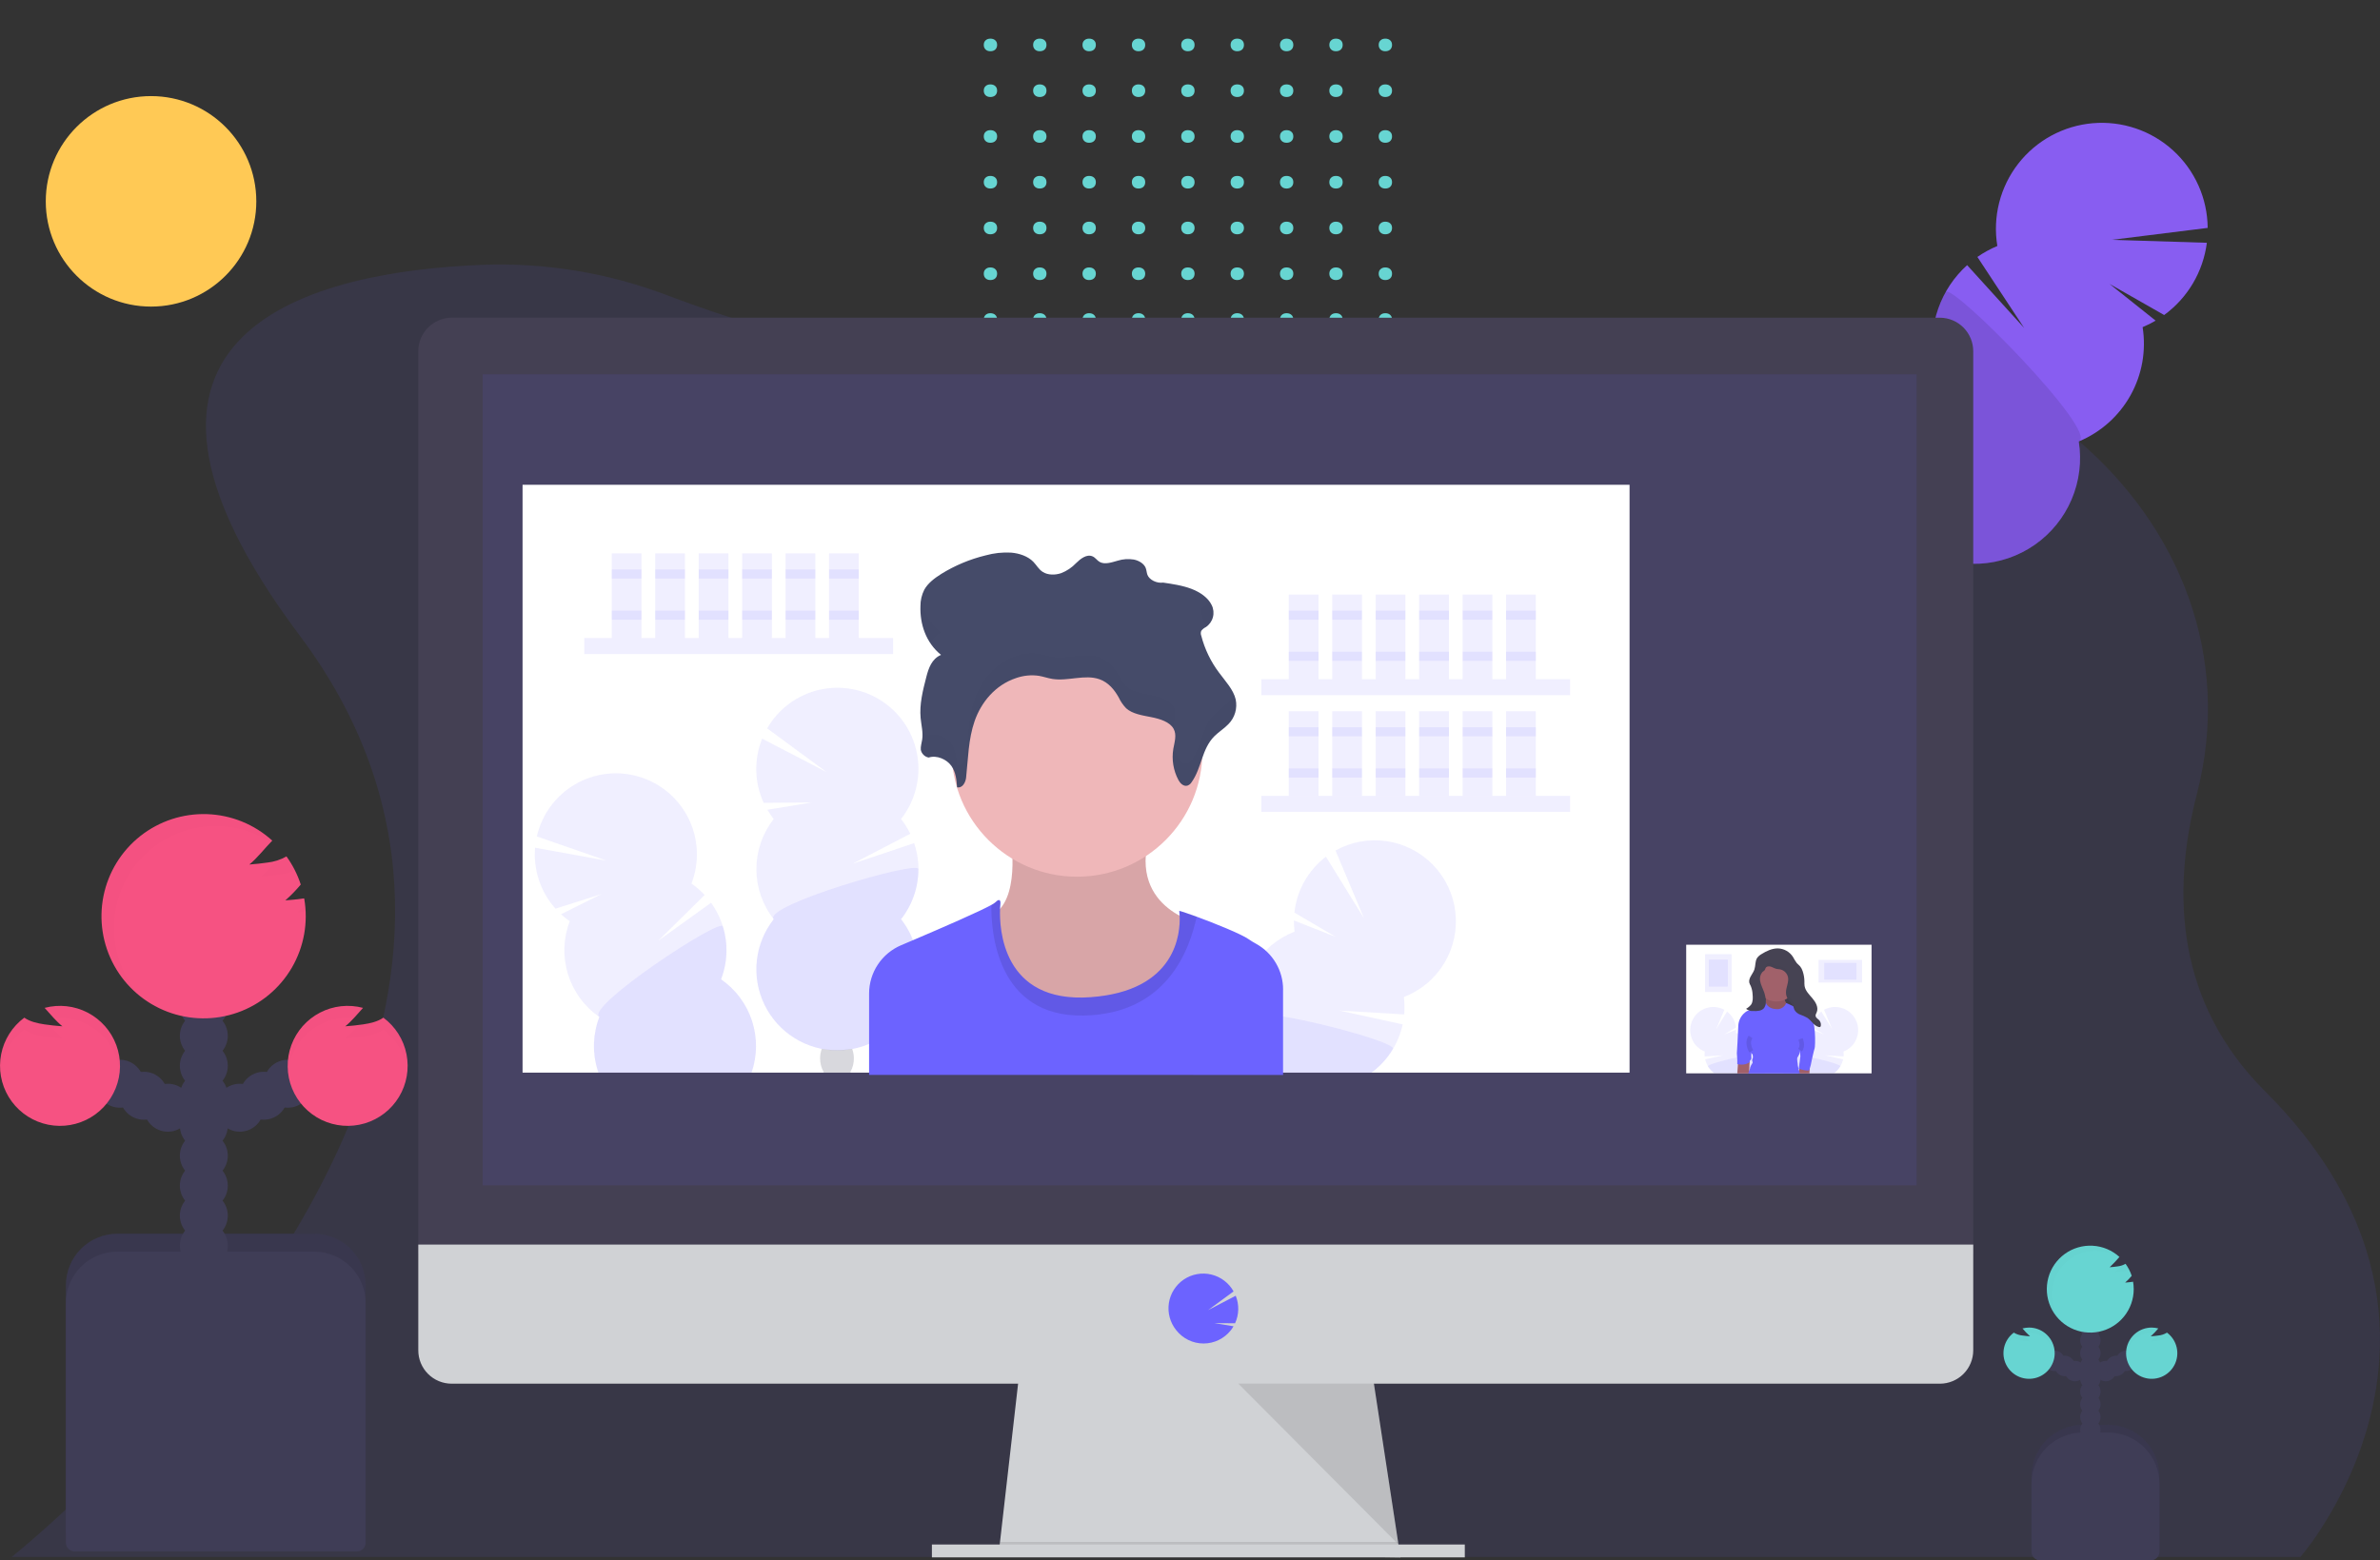 <svg fill="none" height="341" viewBox="0 0 520 341" width="520" xmlns="http://www.w3.org/2000/svg" xmlns:xlink="http://www.w3.org/1999/xlink"><rect x="0" y="0" width="520" height="341" fill="#333333" stroke="none"/><clipPath id="a"><path d="m0 27h520v314h-520z"/></clipPath><circle cx="33" cy="44" fill="#ffc955" r="23"/><path d="m214.942 9.812c0-.42.132-.75.396-.99.264-.252.612-.378 1.044-.378.456 0 .816.126 1.08.378.264.24.396.57.396.99s-.132.756-.396 1.008-.624.378-1.08.378c-.432 0-.78-.126-1.044-.378s-.396-.588-.396-1.008zm10.786 0c0-.42.132-.75.396-.99.264-.252.612-.378 1.044-.378.456 0 .816.126 1.08.378.264.24.396.57.396.99s-.132.756-.396 1.008-.624.378-1.08.378c-.432 0-.78-.126-1.044-.378s-.396-.588-.396-1.008zm10.786 0c0-.42.132-.75.396-.99.264-.252.612-.378 1.044-.378.456 0 .816.126 1.08.378.264.24.396.57.396.99s-.132.756-.396 1.008-.624.378-1.08.378c-.432 0-.78-.126-1.044-.378s-.396-.588-.396-1.008zm10.786 0c0-.42.132-.75.396-.99.264-.252.612-.378 1.044-.378.456 0 .816.126 1.08.378.264.24.396.57.396.99s-.132.756-.396 1.008-.624.378-1.08.378c-.432 0-.78-.126-1.044-.378s-.396-.588-.396-1.008zm10.786 0c0-.42.132-.75.396-.99.264-.252.612-.378 1.044-.378.456 0 .816.126 1.08.378.264.24.396.57.396.99s-.132.756-.396 1.008-.624.378-1.08.378c-.432 0-.78-.126-1.044-.378s-.396-.588-.396-1.008zm10.786 0c0-.42.132-.75.396-.99.264-.252.612-.378 1.044-.378.456 0 .816.126 1.08.378.264.24.396.57.396.99s-.132.756-.396 1.008-.624.378-1.08.378c-.432 0-.78-.126-1.044-.378s-.396-.588-.396-1.008zm10.786 0c0-.42.132-.75.396-.99.264-.252.612-.378 1.044-.378.456 0 .816.126 1.08.378.264.24.396.57.396.99s-.132.756-.396 1.008-.624.378-1.08.378c-.432 0-.78-.126-1.044-.378s-.396-.588-.396-1.008zm10.786 0c0-.42.132-.75.396-.99.264-.252.612-.378 1.044-.378.456 0 .816.126 1.08.378.264.24.396.57.396.99s-.132.756-.396 1.008-.624.378-1.08.378c-.432 0-.78-.126-1.044-.378s-.396-.588-.396-1.008zm10.785 0c0-.42.132-.75.396-.99.264-.252.612-.378 1.044-.378.456 0 .816.126 1.08.378.264.24.396.57.396.99s-.132.756-.396 1.008-.624.378-1.08.378c-.432 0-.78-.126-1.044-.378s-.396-.588-.396-1.008zm-86.287 10c0-.42.132-.75.396-.99.264-.252.612-.378 1.044-.378.456 0 .816.126 1.08.378.264.24.396.57.396.99s-.132.756-.396 1.008-.624.378-1.08.378c-.432 0-.78-.126-1.044-.378s-.396-.588-.396-1.008zm10.786 0c0-.42.132-.75.396-.99.264-.252.612-.378 1.044-.378.456 0 .816.126 1.08.378.264.24.396.57.396.99s-.132.756-.396 1.008-.624.378-1.08.378c-.432 0-.78-.126-1.044-.378s-.396-.588-.396-1.008zm10.786 0c0-.42.132-.75.396-.99.264-.252.612-.378 1.044-.378.456 0 .816.126 1.08.378.264.24.396.57.396.99s-.132.756-.396 1.008-.624.378-1.08.378c-.432 0-.78-.126-1.044-.378s-.396-.588-.396-1.008zm10.786 0c0-.42.132-.75.396-.99.264-.252.612-.378 1.044-.378.456 0 .816.126 1.08.378.264.24.396.57.396.99s-.132.756-.396 1.008-.624.378-1.08.378c-.432 0-.78-.126-1.044-.378s-.396-.588-.396-1.008zm10.786 0c0-.42.132-.75.396-.99.264-.252.612-.378 1.044-.378.456 0 .816.126 1.08.378.264.24.396.57.396.99s-.132.756-.396 1.008-.624.378-1.08.378c-.432 0-.78-.126-1.044-.378s-.396-.588-.396-1.008zm10.786 0c0-.42.132-.75.396-.99.264-.252.612-.378 1.044-.378.456 0 .816.126 1.08.378.264.24.396.57.396.99s-.132.756-.396 1.008-.624.378-1.08.378c-.432 0-.78-.126-1.044-.378s-.396-.588-.396-1.008zm10.786 0c0-.42.132-.75.396-.99.264-.252.612-.378 1.044-.378.456 0 .816.126 1.08.378.264.24.396.57.396.99s-.132.756-.396 1.008-.624.378-1.08.378c-.432 0-.78-.126-1.044-.378s-.396-.588-.396-1.008zm10.786 0c0-.42.132-.75.396-.99.264-.252.612-.378 1.044-.378.456 0 .816.126 1.08.378.264.24.396.57.396.99s-.132.756-.396 1.008-.624.378-1.08.378c-.432 0-.78-.126-1.044-.378s-.396-.588-.396-1.008zm10.785 0c0-.42.132-.75.396-.99.264-.252.612-.378 1.044-.378.456 0 .816.126 1.08.378.264.24.396.57.396.99s-.132.756-.396 1.008-.624.378-1.08.378c-.432 0-.78-.126-1.044-.378s-.396-.588-.396-1.008zm-86.287 10c0-.42.132-.75.396-.99.264-.252.612-.378 1.044-.378.456 0 .816.126 1.08.378.264.24.396.57.396.99s-.132.756-.396 1.008-.624.378-1.08.378c-.432 0-.78-.126-1.044-.378s-.396-.588-.396-1.008zm10.786 0c0-.42.132-.75.396-.99.264-.252.612-.378 1.044-.378.456 0 .816.126 1.08.378.264.24.396.57.396.99s-.132.756-.396 1.008-.624.378-1.08.378c-.432 0-.78-.126-1.044-.378s-.396-.588-.396-1.008zm10.786 0c0-.42.132-.75.396-.99.264-.252.612-.378 1.044-.378.456 0 .816.126 1.08.378.264.24.396.57.396.99s-.132.756-.396 1.008-.624.378-1.08.378c-.432 0-.78-.126-1.044-.378s-.396-.588-.396-1.008zm10.786 0c0-.42.132-.75.396-.99.264-.252.612-.378 1.044-.378.456 0 .816.126 1.08.378.264.24.396.57.396.99s-.132.756-.396 1.008-.624.378-1.08.378c-.432 0-.78-.126-1.044-.378s-.396-.588-.396-1.008zm10.786 0c0-.42.132-.75.396-.99.264-.252.612-.378 1.044-.378.456 0 .816.126 1.08.378.264.24.396.57.396.99s-.132.756-.396 1.008-.624.378-1.08.378c-.432 0-.78-.126-1.044-.378s-.396-.588-.396-1.008zm10.786 0c0-.42.132-.75.396-.99.264-.252.612-.378 1.044-.378.456 0 .816.126 1.08.378.264.24.396.57.396.99s-.132.756-.396 1.008-.624.378-1.08.378c-.432 0-.78-.126-1.044-.378s-.396-.588-.396-1.008zm10.786 0c0-.42.132-.75.396-.99.264-.252.612-.378 1.044-.378.456 0 .816.126 1.08.378.264.24.396.57.396.99s-.132.756-.396 1.008-.624.378-1.08.378c-.432 0-.78-.126-1.044-.378s-.396-.588-.396-1.008zm10.786 0c0-.42.132-.75.396-.99.264-.252.612-.378 1.044-.378.456 0 .816.126 1.08.378.264.24.396.57.396.99s-.132.756-.396 1.008-.624.378-1.08.378c-.432 0-.78-.126-1.044-.378s-.396-.588-.396-1.008zm10.785 0c0-.42.132-.75.396-.99.264-.252.612-.378 1.044-.378.456 0 .816.126 1.08.378.264.24.396.57.396.99s-.132.756-.396 1.008-.624.378-1.08.378c-.432 0-.78-.126-1.044-.378s-.396-.588-.396-1.008zm-86.287 10c0-.42.132-.75.396-.99.264-.252.612-.378 1.044-.378.456 0 .816.126 1.08.378.264.24.396.57.396.99s-.132.756-.396 1.008-.624.378-1.08.378c-.432 0-.78-.126-1.044-.378s-.396-.588-.396-1.008zm10.786 0c0-.42.132-.75.396-.99.264-.252.612-.378 1.044-.378.456 0 .816.126 1.08.378.264.24.396.57.396.99s-.132.756-.396 1.008-.624.378-1.08.378c-.432 0-.78-.126-1.044-.378s-.396-.588-.396-1.008zm10.786 0c0-.42.132-.75.396-.99.264-.252.612-.378 1.044-.378.456 0 .816.126 1.08.378.264.24.396.57.396.99s-.132.756-.396 1.008-.624.378-1.08.378c-.432 0-.78-.126-1.044-.378s-.396-.588-.396-1.008zm10.786 0c0-.42.132-.75.396-.99.264-.252.612-.378 1.044-.378.456 0 .816.126 1.08.378.264.24.396.57.396.99s-.132.756-.396 1.008-.624.378-1.08.378c-.432 0-.78-.126-1.044-.378s-.396-.588-.396-1.008zm10.786 0c0-.42.132-.75.396-.99.264-.252.612-.378 1.044-.378.456 0 .816.126 1.08.378.264.24.396.57.396.99s-.132.756-.396 1.008-.624.378-1.08.378c-.432 0-.78-.126-1.044-.378s-.396-.588-.396-1.008zm10.786 0c0-.42.132-.75.396-.99.264-.252.612-.378 1.044-.378.456 0 .816.126 1.08.378.264.24.396.57.396.99s-.132.756-.396 1.008-.624.378-1.08.378c-.432 0-.78-.126-1.044-.378s-.396-.588-.396-1.008zm10.786 0c0-.42.132-.75.396-.99.264-.252.612-.378 1.044-.378.456 0 .816.126 1.08.378.264.24.396.57.396.99s-.132.756-.396 1.008-.624.378-1.08.378c-.432 0-.78-.126-1.044-.378s-.396-.588-.396-1.008zm10.786 0c0-.42.132-.75.396-.99.264-.252.612-.378 1.044-.378.456 0 .816.126 1.08.378.264.24.396.57.396.99s-.132.756-.396 1.008-.624.378-1.08.378c-.432 0-.78-.126-1.044-.378s-.396-.588-.396-1.008zm10.785 0c0-.42.132-.75.396-.99.264-.252.612-.378 1.044-.378.456 0 .816.126 1.08.378.264.24.396.57.396.99s-.132.756-.396 1.008-.624.378-1.08.378c-.432 0-.78-.126-1.044-.378s-.396-.588-.396-1.008zm-86.287 10c0-.42.132-.75.396-.99.264-.252.612-.378 1.044-.378.456 0 .816.126 1.08.378.264.24.396.57.396.99s-.132.756-.396 1.008-.624.378-1.08.378c-.432 0-.78-.126-1.044-.378s-.396-.588-.396-1.008zm10.786 0c0-.42.132-.75.396-.99.264-.252.612-.378 1.044-.378.456 0 .816.126 1.08.378.264.24.396.57.396.99s-.132.756-.396 1.008-.624.378-1.08.378c-.432 0-.78-.126-1.044-.378s-.396-.588-.396-1.008zm10.786 0c0-.42.132-.75.396-.99.264-.252.612-.378 1.044-.378.456 0 .816.126 1.08.378.264.24.396.57.396.99s-.132.756-.396 1.008-.624.378-1.08.378c-.432 0-.78-.126-1.044-.378s-.396-.588-.396-1.008zm10.786 0c0-.42.132-.75.396-.99.264-.252.612-.378 1.044-.378.456 0 .816.126 1.08.378.264.24.396.57.396.99s-.132.756-.396 1.008-.624.378-1.08.378c-.432 0-.78-.126-1.044-.378s-.396-.588-.396-1.008zm10.786 0c0-.42.132-.75.396-.99.264-.252.612-.378 1.044-.378.456 0 .816.126 1.08.378.264.24.396.57.396.99s-.132.756-.396 1.008-.624.378-1.08.378c-.432 0-.78-.126-1.044-.378s-.396-.588-.396-1.008zm10.786 0c0-.42.132-.75.396-.99.264-.252.612-.378 1.044-.378.456 0 .816.126 1.08.378.264.24.396.57.396.99s-.132.756-.396 1.008-.624.378-1.08.378c-.432 0-.78-.126-1.044-.378s-.396-.588-.396-1.008zm10.786 0c0-.42.132-.75.396-.99.264-.252.612-.378 1.044-.378.456 0 .816.126 1.08.378.264.24.396.57.396.99s-.132.756-.396 1.008-.624.378-1.08.378c-.432 0-.78-.126-1.044-.378s-.396-.588-.396-1.008zm10.786 0c0-.42.132-.75.396-.99.264-.252.612-.378 1.044-.378.456 0 .816.126 1.08.378.264.24.396.57.396.99s-.132.756-.396 1.008-.624.378-1.08.378c-.432 0-.78-.126-1.044-.378s-.396-.588-.396-1.008zm10.785 0c0-.42.132-.75.396-.99.264-.252.612-.378 1.044-.378.456 0 .816.126 1.08.378.264.24.396.57.396.99s-.132.756-.396 1.008-.624.378-1.08.378c-.432 0-.78-.126-1.044-.378s-.396-.588-.396-1.008zm-86.287 10c0-.42.132-.75.396-.99.264-.252.612-.378 1.044-.378.456 0 .816.126 1.08.378.264.24.396.57.396.99s-.132.756-.396 1.008-.624.378-1.08.378c-.432 0-.78-.126-1.044-.378s-.396-.588-.396-1.008zm10.786 0c0-.42.132-.75.396-.99.264-.252.612-.378 1.044-.378.456 0 .816.126 1.08.378.264.24.396.57.396.99s-.132.756-.396 1.008-.624.378-1.08.378c-.432 0-.78-.126-1.044-.378s-.396-.588-.396-1.008zm10.786 0c0-.42.132-.75.396-.99.264-.252.612-.378 1.044-.378.456 0 .816.126 1.08.378.264.24.396.57.396.99s-.132.756-.396 1.008-.624.378-1.08.378c-.432 0-.78-.126-1.044-.378s-.396-.588-.396-1.008zm10.786 0c0-.42.132-.75.396-.99.264-.252.612-.378 1.044-.378.456 0 .816.126 1.08.378.264.24.396.57.396.99s-.132.756-.396 1.008-.624.378-1.08.378c-.432 0-.78-.126-1.044-.378s-.396-.588-.396-1.008zm10.786 0c0-.42.132-.75.396-.99.264-.252.612-.378 1.044-.378.456 0 .816.126 1.08.378.264.24.396.57.396.99s-.132.756-.396 1.008-.624.378-1.08.378c-.432 0-.78-.126-1.044-.378s-.396-.588-.396-1.008zm10.786 0c0-.42.132-.75.396-.99.264-.252.612-.378 1.044-.378.456 0 .816.126 1.08.378.264.24.396.57.396.99s-.132.756-.396 1.008-.624.378-1.08.378c-.432 0-.78-.126-1.044-.378s-.396-.588-.396-1.008zm10.786 0c0-.42.132-.75.396-.99.264-.252.612-.378 1.044-.378.456 0 .816.126 1.08.378.264.24.396.57.396.99s-.132.756-.396 1.008-.624.378-1.08.378c-.432 0-.78-.126-1.044-.378s-.396-.588-.396-1.008zm10.786 0c0-.42.132-.75.396-.99.264-.252.612-.378 1.044-.378.456 0 .816.126 1.08.378.264.24.396.57.396.99s-.132.756-.396 1.008-.624.378-1.08.378c-.432 0-.78-.126-1.044-.378s-.396-.588-.396-1.008zm10.785 0c0-.42.132-.75.396-.99.264-.252.612-.378 1.044-.378.456 0 .816.126 1.08.378.264.24.396.57.396.99s-.132.756-.396 1.008-.624.378-1.08.378c-.432 0-.78-.126-1.044-.378s-.396-.588-.396-1.008zm-86.287 10c0-.42.132-.75.396-.99.264-.252.612-.378 1.044-.378.456 0 .816.126 1.08.378.264.24.396.57.396.99s-.132.756-.396 1.008-.624.378-1.08.378c-.432 0-.78-.126-1.044-.378s-.396-.588-.396-1.008zm10.786 0c0-.42.132-.75.396-.99.264-.252.612-.378 1.044-.378.456 0 .816.126 1.08.378.264.24.396.57.396.99s-.132.756-.396 1.008-.624.378-1.08.378c-.432 0-.78-.126-1.044-.378s-.396-.588-.396-1.008zm10.786 0c0-.42.132-.75.396-.99.264-.252.612-.378 1.044-.378.456 0 .816.126 1.08.378.264.24.396.57.396.99s-.132.756-.396 1.008-.624.378-1.08.378c-.432 0-.78-.126-1.044-.378s-.396-.588-.396-1.008zm10.786 0c0-.42.132-.75.396-.99.264-.252.612-.378 1.044-.378.456 0 .816.126 1.08.378.264.24.396.57.396.99s-.132.756-.396 1.008-.624.378-1.08.378c-.432 0-.78-.126-1.044-.378s-.396-.588-.396-1.008zm10.786 0c0-.42.132-.75.396-.99.264-.252.612-.378 1.044-.378.456 0 .816.126 1.08.378.264.24.396.57.396.99s-.132.756-.396 1.008-.624.378-1.08.378c-.432 0-.78-.126-1.044-.378s-.396-.588-.396-1.008zm10.786 0c0-.42.132-.75.396-.99.264-.252.612-.378 1.044-.378.456 0 .816.126 1.08.378.264.24.396.57.396.99s-.132.756-.396 1.008-.624.378-1.08.378c-.432 0-.78-.126-1.044-.378s-.396-.588-.396-1.008zm10.786 0c0-.42.132-.75.396-.99.264-.252.612-.378 1.044-.378.456 0 .816.126 1.08.378.264.24.396.57.396.99s-.132.756-.396 1.008-.624.378-1.08.378c-.432 0-.78-.126-1.044-.378s-.396-.588-.396-1.008zm10.786 0c0-.42.132-.75.396-.99.264-.252.612-.378 1.044-.378.456 0 .816.126 1.08.378.264.24.396.57.396.99s-.132.756-.396 1.008-.624.378-1.08.378c-.432 0-.78-.126-1.044-.378s-.396-.588-.396-1.008zm10.785 0c0-.42.132-.75.396-.99.264-.252.612-.378 1.044-.378.456 0 .816.126 1.08.378.264.24.396.57.396.99s-.132.756-.396 1.008-.624.378-1.08.378c-.432 0-.78-.126-1.044-.378s-.396-.588-.396-1.008zm-86.287 10c0-.42.132-.75.396-.99.264-.252.612-.378 1.044-.378.456 0 .816.126 1.08.378.264.24.396.57.396.99s-.132.756-.396 1.008-.624.378-1.08.378c-.432 0-.78-.126-1.044-.378s-.396-.588-.396-1.008zm10.786 0c0-.42.132-.75.396-.99.264-.252.612-.378 1.044-.378.456 0 .816.126 1.08.378.264.24.396.57.396.99s-.132.756-.396 1.008-.624.378-1.08.378c-.432 0-.78-.126-1.044-.378s-.396-.588-.396-1.008zm10.786 0c0-.42.132-.75.396-.99.264-.252.612-.378 1.044-.378.456 0 .816.126 1.08.378.264.24.396.57.396.99s-.132.756-.396 1.008-.624.378-1.08.378c-.432 0-.78-.126-1.044-.378s-.396-.588-.396-1.008zm10.786 0c0-.42.132-.75.396-.99.264-.252.612-.378 1.044-.378.456 0 .816.126 1.08.378.264.24.396.57.396.99s-.132.756-.396 1.008-.624.378-1.08.378c-.432 0-.78-.126-1.044-.378s-.396-.588-.396-1.008zm10.786 0c0-.42.132-.75.396-.99.264-.252.612-.378 1.044-.378.456 0 .816.126 1.08.378.264.24.396.57.396.99s-.132.756-.396 1.008-.624.378-1.08.378c-.432 0-.78-.126-1.044-.378s-.396-.588-.396-1.008zm10.786 0c0-.42.132-.75.396-.99.264-.252.612-.378 1.044-.378.456 0 .816.126 1.08.378.264.24.396.57.396.99s-.132.756-.396 1.008-.624.378-1.08.378c-.432 0-.78-.126-1.044-.378s-.396-.588-.396-1.008zm10.786 0c0-.42.132-.75.396-.99.264-.252.612-.378 1.044-.378.456 0 .816.126 1.08.378.264.24.396.57.396.99s-.132.756-.396 1.008-.624.378-1.08.378c-.432 0-.78-.126-1.044-.378s-.396-.588-.396-1.008zm10.786 0c0-.42.132-.75.396-.99.264-.252.612-.378 1.044-.378.456 0 .816.126 1.08.378.264.24.396.57.396.99s-.132.756-.396 1.008-.624.378-1.08.378c-.432 0-.78-.126-1.044-.378s-.396-.588-.396-1.008zm10.785 0c0-.42.132-.75.396-.99.264-.252.612-.378 1.044-.378.456 0 .816.126 1.08.378.264.24.396.57.396.99s-.132.756-.396 1.008-.624.378-1.08.378c-.432 0-.78-.126-1.044-.378s-.396-.588-.396-1.008zm-86.287 10c0-.42.132-.75.396-.99.264-.252.612-.378 1.044-.378.456 0 .816.126 1.08.378.264.24.396.57.396.99s-.132.756-.396 1.008-.624.378-1.08.378c-.432 0-.78-.126-1.044-.378s-.396-.588-.396-1.008zm10.786 0c0-.42.132-.75.396-.99.264-.252.612-.378 1.044-.378.456 0 .816.126 1.08.378.264.24.396.57.396.99s-.132.756-.396 1.008-.624.378-1.08.378c-.432 0-.78-.126-1.044-.378s-.396-.588-.396-1.008zm10.786 0c0-.42.132-.75.396-.99.264-.252.612-.378 1.044-.378.456 0 .816.126 1.08.378.264.24.396.57.396.99s-.132.756-.396 1.008-.624.378-1.08.378c-.432 0-.78-.126-1.044-.378s-.396-.588-.396-1.008zm10.786 0c0-.42.132-.75.396-.99.264-.252.612-.378 1.044-.378.456 0 .816.126 1.08.378.264.24.396.57.396.99s-.132.756-.396 1.008-.624.378-1.08.378c-.432 0-.78-.126-1.044-.378s-.396-.588-.396-1.008zm10.786 0c0-.42.132-.75.396-.99.264-.252.612-.378 1.044-.378.456 0 .816.126 1.08.378.264.24.396.57.396.99s-.132.756-.396 1.008-.624.378-1.08.378c-.432 0-.78-.126-1.044-.378s-.396-.588-.396-1.008zm10.786 0c0-.42.132-.75.396-.99.264-.252.612-.378 1.044-.378.456 0 .816.126 1.08.378.264.24.396.57.396.99s-.132.756-.396 1.008-.624.378-1.08.378c-.432 0-.78-.126-1.044-.378s-.396-.588-.396-1.008zm10.786 0c0-.42.132-.75.396-.99.264-.252.612-.378 1.044-.378.456 0 .816.126 1.08.378.264.24.396.57.396.99s-.132.756-.396 1.008-.624.378-1.08.378c-.432 0-.78-.126-1.044-.378s-.396-.588-.396-1.008zm10.786 0c0-.42.132-.75.396-.99.264-.252.612-.378 1.044-.378.456 0 .816.126 1.08.378.264.24.396.57.396.99s-.132.756-.396 1.008-.624.378-1.08.378c-.432 0-.78-.126-1.044-.378s-.396-.588-.396-1.008zm10.785 0c0-.42.132-.75.396-.99.264-.252.612-.378 1.044-.378.456 0 .816.126 1.08.378.264.24.396.57.396.99s-.132.756-.396 1.008-.624.378-1.08.378c-.432 0-.78-.126-1.044-.378s-.396-.588-.396-1.008z" fill="#67d5d2"/><g clip-path="url(#a)"><path d="m514.515 319.858c-2.01 4.951-4.483 9.701-7.384 14.188-1.362 2.14-2.856 4.193-4.473 6.148l-.049.059h-500.088l.09-.063c.45-.351 3.091-2.489 7.2-6.149 2.947-2.628 6.646-6.04 10.8-10.145 33.969-33.421 99.221-112.527 44.877-184.995-50.52-67.367 3.874-79.597 39.756-81.019 13.787-.535 27.54 1.713 40.44 6.612 16.572 6.301 46.87 15.965 86.342 20.39 1.296.147 2.604.288 3.924.423 20.898 2.127 41.937 2.508 62.899 1.139.616-.032 1.237-.076 1.863-.121 20.736-1.46 41.314-4.646 61.521-9.524 1.31-.32 2.601-.621 3.888-.9 67.331-15.583 129.402 37.525 113.886 97.547-5.742 22.195-4.284 45.862 14.85 65 31.296 31.256 27.484 62.025 19.659 81.411z" fill="#6c63ff" opacity=".1"/><path d="m408.148 151.691c1.704-3.049 1.198-6.575-1.129-7.877-2.328-1.302-5.596.114-7.3 3.163-1.704 3.048-1.198 6.575 1.129 7.877 2.328 1.301 5.596-.115 7.3-3.163z" fill="#3f3d56"/><path d="m411.916 144.944c1.704-3.049 1.199-6.575-1.129-7.877-2.327-1.302-5.595.114-7.299 3.163-1.704 3.048-1.199 6.575 1.129 7.877 2.327 1.301 5.595-.115 7.299-3.163z" fill="#3f3d56"/><path d="m415.689 138.199c1.704-3.049 1.198-6.575-1.129-7.877-2.328-1.301-5.596.115-7.3 3.163-1.704 3.049-1.198 6.575 1.129 7.877 2.328 1.302 5.596-.114 7.3-3.163z" fill="#3f3d56"/><path d="m419.458 131.448c1.704-3.049 1.199-6.576-1.129-7.877-2.327-1.302-5.595.114-7.299 3.163-1.704 3.048-1.199 6.575 1.129 7.876 2.327 1.302 5.595-.114 7.299-3.162z" fill="#3f3d56"/><path d="m423.225 124.705c1.704-3.049 1.198-6.576-1.129-7.877-2.328-1.302-5.596.114-7.3 3.163-1.704 3.048-1.198 6.575 1.129 7.876 2.328 1.302 5.596-.114 7.3-3.162z" fill="#3f3d56"/><path d="m426.998 117.958c1.704-3.049 1.199-6.576-1.129-7.877-2.327-1.302-5.595.114-7.299 3.163-1.704 3.048-1.199 6.575 1.129 7.876 2.327 1.302 5.595-.114 7.299-3.162z" fill="#3f3d56"/><path d="m430.771 111.213c1.704-3.049 1.198-6.575-1.129-7.877-2.328-1.302-5.596.114-7.3 3.163-1.704 3.048-1.198 6.575 1.129 7.877 2.328 1.301 5.596-.115 7.3-3.163z" fill="#3f3d56"/><path d="m468.117 71.502c.985-.412 1.941-.89 2.861-1.431l-10.057-8.016 11.92 6.788c2.547-1.859 4.687-4.217 6.291-6.931s2.637-5.727 3.038-8.854l-20.731-.648 20.911-2.606c-.025-3.191-.709-6.342-2.009-9.256-1.301-2.914-3.19-5.527-5.548-7.675-2.359-2.148-5.136-3.786-8.158-4.809-3.021-1.023-6.222-1.41-9.4-1.137s-6.266 1.201-9.068 2.725c-2.803 1.524-5.26 3.612-7.217 6.131-1.958 2.52-3.373 5.417-4.157 8.51s-.92 6.315-.4 9.463c-1.535.64-2.997 1.443-4.36 2.394l10.21 15.511-12.451-13.719c-2.857 2.58-5.025 5.832-6.308 9.461s-1.641 7.522-1.041 11.325c-4.006 1.67-7.462 4.433-9.972 7.975s-3.974 7.718-4.223 12.052.726 8.651 2.814 12.457c2.087 3.806 5.203 6.948 8.992 9.066 3.788 2.118 8.096 3.128 12.431 2.913 4.335-.216 8.522-1.646 12.082-4.129s6.35-5.918 8.051-9.912 2.244-8.387 1.567-12.675c4.788-1.995 8.767-5.541 11.297-10.07 2.53-4.529 3.464-9.777 2.653-14.902z" fill="#885df1"/><path d="m425.08 63.823c-2.529 4.53-3.458 9.78-2.637 14.903-4.006 1.67-7.462 4.433-9.972 7.975-2.51 3.542-3.974 7.718-4.223 12.052-.249 4.334.726 8.651 2.814 12.457 2.087 3.806 5.203 6.948 8.992 9.066 3.788 2.118 8.096 3.128 12.431 2.913 4.335-.216 8.522-1.646 12.082-4.129s6.35-5.918 8.051-9.912 2.244-8.387 1.567-12.675c4.603-1.922-27.836-34.901-29.105-32.651z" fill="#000" opacity=".1"/><path d="m455.108 311.365h5.449c2.984 0 5.845 1.185 7.955 3.296 2.11 2.11 3.295 4.972 3.295 7.957v16.703h-27.949v-16.703c0-2.985 1.186-5.847 3.295-7.957 2.11-2.111 4.971-3.296 7.955-3.296z" fill="#3f3d56"/><path d="m455.108 311.365h5.449c2.984 0 5.845 1.185 7.955 3.296 2.11 2.11 3.295 4.972 3.295 7.957v16.703h-27.949v-16.703c0-2.985 1.186-5.847 3.295-7.957 2.11-2.111 4.971-3.296 7.955-3.296z" fill="#000" opacity=".1"/><g fill="#3f3d56"><path d="m456.719 317.518c1.235 0 2.236-1.002 2.236-2.237 0-1.236-1.001-2.237-2.236-2.237s-2.237 1.001-2.237 2.237c0 1.235 1.002 2.237 2.237 2.237z"/><path d="m456.719 314.723c1.235 0 2.236-1.002 2.236-2.237 0-1.236-1.001-2.237-2.236-2.237s-2.237 1.001-2.237 2.237c0 1.235 1.002 2.237 2.237 2.237z"/><path d="m456.719 311.923c1.235 0 2.236-1.002 2.236-2.237s-1.001-2.237-2.236-2.237-2.237 1.002-2.237 2.237 1.002 2.237 2.237 2.237z"/><path d="m456.719 309.128c1.235 0 2.236-1.002 2.236-2.237 0-1.236-1.001-2.237-2.236-2.237s-2.237 1.001-2.237 2.237c0 1.235 1.002 2.237 2.237 2.237z"/><path d="m456.719 306.333c1.235 0 2.236-1.002 2.236-2.237 0-1.236-1.001-2.237-2.236-2.237s-2.237 1.001-2.237 2.237c0 1.235 1.002 2.237 2.237 2.237z"/><path d="m456.719 303.538c1.235 0 2.236-1.002 2.236-2.238 0-1.235-1.001-2.237-2.236-2.237s-2.237 1.002-2.237 2.237c0 1.236 1.002 2.238 2.237 2.238z"/><path d="m456.719 300.742c1.235 0 2.236-1.001 2.236-2.237 0-1.235-1.001-2.237-2.236-2.237s-2.237 1.002-2.237 2.237c0 1.236 1.002 2.237 2.237 2.237z"/><path d="m460.071 301.859c1.236 0 2.237-1.002 2.237-2.237 0-1.236-1.001-2.237-2.237-2.237-1.235 0-2.236 1.001-2.236 2.237 0 1.235 1.001 2.237 2.236 2.237z"/><path d="m462.308 300.742c1.235 0 2.236-1.001 2.236-2.237 0-1.235-1.001-2.237-2.236-2.237s-2.237 1.002-2.237 2.237c0 1.236 1.002 2.237 2.237 2.237z"/><path d="m464.544 299.622c1.235 0 2.236-1.002 2.236-2.237 0-1.236-1.001-2.238-2.236-2.238s-2.236 1.002-2.236 2.238c0 1.235 1.001 2.237 2.236 2.237z"/><path d="m456.719 297.947c1.235 0 2.236-1.001 2.236-2.237 0-1.235-1.001-2.237-2.236-2.237s-2.237 1.002-2.237 2.237c0 1.236 1.002 2.237 2.237 2.237z"/><path d="m456.719 295.152c1.235 0 2.236-1.002 2.236-2.237 0-1.236-1.001-2.237-2.236-2.237s-2.237 1.001-2.237 2.237c0 1.235 1.002 2.237 2.237 2.237z"/><path d="m456.719 292.352c1.235 0 2.236-1.001 2.236-2.237 0-1.235-1.001-2.237-2.236-2.237s-2.237 1.002-2.237 2.237c0 1.236 1.002 2.237 2.237 2.237z"/><path d="m456.719 289.557c1.235 0 2.236-1.001 2.236-2.237 0-1.235-1.001-2.237-2.236-2.237s-2.237 1.002-2.237 2.237c0 1.236 1.002 2.237 2.237 2.237z"/></g><path d="m465.989 280.109c-.555.081-1.113.14-1.674.176.519-.453 1-.947 1.44-1.476-.31-.94-.765-1.826-1.35-2.625-.555.312-1.167.507-1.8.572-.553.081-1.111.14-1.669.176.751-.713 1.464-1.464 2.137-2.251-1.613-1.462-3.68-2.326-5.853-2.446-2.174-.12-4.323.511-6.087 1.787-1.764 1.277-3.036 3.121-3.603 5.223-.567 2.103-.394 4.336.489 6.327.883 1.99 2.424 3.616 4.363 4.606s4.16 1.283 6.289.83c2.13-.453 4.039-1.624 5.408-3.317 1.369-1.694 2.115-3.806 2.112-5.984.001-.548-.048-1.094-.143-1.634z" fill="#67d5d2"/><path d="m473.458 291.223c-.571.35-1.214.566-1.881.63-.553.081-1.111.139-1.669.175.593-.532 1.146-1.107 1.656-1.719-.468-.123-.948-.186-1.431-.189-1.331-.003-2.62.469-3.634 1.331s-1.689 2.057-1.902 3.371c-.214 1.314.048 2.661.738 3.799.69 1.139 1.762 1.994 3.026 2.413 1.263.419 2.634.374 3.867-.127s2.248-1.425 2.861-2.606c.614-1.181.787-2.542.488-3.84-.299-1.297-1.05-2.445-2.119-3.238z" fill="#67d5d2"/><path d="m453.362 301.859c1.236 0 2.237-1.002 2.237-2.237 0-1.236-1.001-2.237-2.237-2.237-1.235 0-2.236 1.001-2.236 2.237 0 1.235 1.001 2.237 2.236 2.237z" fill="#3f3d56"/><path d="m451.125 300.742c1.235 0 2.237-1.001 2.237-2.237 0-1.235-1.002-2.237-2.237-2.237s-2.236 1.002-2.236 2.237c0 1.236 1.001 2.237 2.236 2.237z" fill="#3f3d56"/><path d="m448.894 299.622c1.235 0 2.236-1.002 2.236-2.237 0-1.236-1.001-2.238-2.236-2.238s-2.237 1.002-2.237 2.238c0 1.235 1.002 2.237 2.237 2.237z" fill="#3f3d56"/><path d="m439.992 291.223c.571.35 1.215.566 1.881.63.554.081 1.112.139 1.67.175-.593-.532-1.147-1.107-1.656-1.719.467-.123.948-.186 1.431-.189 1.331-.003 2.619.469 3.633 1.331 1.015.862 1.689 2.057 1.903 3.371.213 1.314-.049 2.661-.739 3.799-.689 1.139-1.762 1.994-3.025 2.413s-2.635.374-3.868-.127-2.247-1.425-2.861-2.606-.786-2.542-.487-3.84c.299-1.297 1.05-2.445 2.118-3.238z" fill="#67d5d2"/><path d="m455.108 313.044h5.449c2.984 0 5.845 1.185 7.955 3.296 2.11 2.11 3.295 4.972 3.295 7.957v14.795c0 .506-.201.991-.559 1.349s-.843.559-1.349.559h-24.133c-.506 0-.991-.201-1.349-.559s-.559-.843-.559-1.349v-14.795c0-2.985 1.186-5.847 3.295-7.957 2.11-2.111 4.971-3.296 7.955-3.296z" fill="#3f3d56"/><g fill="#000" opacity=".1"><path d="m466.16 280.722c-.226.244-.468.472-.724.684.256 0 .513-.041.765-.068-.009-.207-.018-.414-.041-.616z" opacity=".1"/><path d="m462.083 278.048c.558-.036 1.116-.095 1.67-.176.501-.061.99-.194 1.453-.396-.229-.449-.49-.881-.783-1.292-.28.171-.583.3-.9.383-.441.53-.922 1.025-1.44 1.481z" opacity=".1"/><path d="m448.331 282.851c-.003-1.707.454-3.383 1.323-4.851.869-1.469 2.117-2.676 3.614-3.494 1.497-.819 3.187-1.218 4.892-1.156s3.362.582 4.796 1.507l.144-.153c-.936-.833-2.027-1.473-3.211-1.882s-2.438-.58-3.688-.502c-1.25.077-2.473.402-3.597.954-1.125.552-2.129 1.322-2.955 2.264-.825.942-1.457 2.038-1.857 3.226-.4 1.187-.562 2.442-.475 3.692.086 1.25.419 2.47.98 3.591.56 1.121 1.336 2.119 2.284 2.939-1.455-1.713-2.253-3.888-2.25-6.135z" opacity=".1"/></g><g fill="#000" opacity=".1"><path d="m469.907 293.149c.558-.04 1.116-.099 1.67-.18.666-.063 1.309-.277 1.881-.626.632.465 1.16 1.058 1.547 1.741.388.682.627 1.439.702 2.22.022-.197.033-.395.032-.594.004-.874-.198-1.737-.589-2.519-.39-.781-.96-1.461-1.661-1.982-.571.351-1.214.566-1.881.63l-.45.054c-.383.452-.801.872-1.251 1.256z" opacity=".1"/><path d="m470.142 291.236c.189 0 .373 0 .558.041.292-.311.58-.644.873-.968-.468-.123-.948-.186-1.431-.189-1.483 0-2.904.589-3.952 1.637-1.048 1.049-1.637 2.47-1.637 3.953 0 .189 0 .378.027.558.139-1.379.785-2.657 1.813-3.586 1.027-.93 2.363-1.445 3.749-1.446z" opacity=".1"/></g><g fill="#000" opacity=".1"><path d="m443.525 293.149c-.558-.04-1.116-.099-1.669-.18-.667-.063-1.31-.277-1.881-.626-.633.465-1.16 1.058-1.548 1.741-.388.682-.627 1.439-.702 2.22-.022-.197-.032-.395-.032-.594-.003-.874.198-1.737.589-2.519.391-.781.96-1.461 1.661-1.982.571.351 1.215.566 1.881.63l.45.054c.384.451.802.87 1.251 1.256z" opacity=".1"/><path d="m443.3 291.236c-.189 0-.373 0-.558.041-.292-.311-.58-.644-.873-.968.467-.123.948-.186 1.431-.189 1.482 0 2.904.589 3.952 1.637 1.048 1.049 1.637 2.47 1.637 3.953 0 .189 0 .378-.027.558-.139-1.379-.785-2.657-1.813-3.586-1.028-.93-2.363-1.445-3.749-1.446z" opacity=".1"/></g><path d="m25.649 269.608h42.991c2.984 0 5.845 1.186 7.955 3.296s3.295 4.973 3.295 7.957v54.234h-65.49v-54.234c0-2.984 1.185-5.847 3.295-7.957s4.971-3.296 7.955-3.296z" fill="#3f3d56"/><path d="m25.649 269.608h42.991c2.984 0 5.845 1.186 7.955 3.296s3.295 4.973 3.295 7.957v54.234h-65.49v-54.234c0-2.984 1.185-5.847 3.295-7.957s4.971-3.296 7.955-3.296z" fill="#000" opacity=".1"/><path d="m44.535 283.998c2.893 0 5.238-2.345 5.238-5.239s-2.345-5.239-5.238-5.239c-2.893 0-5.238 2.345-5.238 5.239s2.345 5.239 5.238 5.239z" fill="#3f3d56"/><path d="m44.535 277.449c2.893 0 5.238-2.345 5.238-5.239s-2.345-5.239-5.238-5.239c-2.893 0-5.238 2.345-5.238 5.239s2.345 5.239 5.238 5.239z" fill="#3f3d56"/><path d="m44.535 270.896c2.893 0 5.238-2.346 5.238-5.24 0-2.893-2.345-5.239-5.238-5.239-2.893 0-5.238 2.346-5.238 5.239 0 2.894 2.345 5.24 5.238 5.24z" fill="#3f3d56"/><path d="m44.535 264.347c2.893 0 5.238-2.346 5.238-5.24 0-2.893-2.345-5.239-5.238-5.239-2.893 0-5.238 2.346-5.238 5.239 0 2.894 2.345 5.24 5.238 5.24z" fill="#3f3d56"/><path d="m44.535 257.793c2.893 0 5.238-2.346 5.238-5.239 0-2.894-2.345-5.239-5.238-5.239-2.893 0-5.238 2.345-5.238 5.239 0 2.893 2.345 5.239 5.238 5.239z" fill="#3f3d56"/><path d="m44.535 251.244c2.893 0 5.238-2.346 5.238-5.239 0-2.894-2.345-5.24-5.238-5.24-2.893 0-5.238 2.346-5.238 5.24 0 2.893 2.345 5.239 5.238 5.239z" fill="#3f3d56"/><path d="m44.535 244.695c2.893 0 5.238-2.346 5.238-5.239 0-2.894-2.345-5.24-5.238-5.24-2.893 0-5.238 2.346-5.238 5.24 0 2.893 2.345 5.239 5.238 5.239z" fill="#3f3d56"/><path d="m52.391 247.314c2.893 0 5.238-2.345 5.238-5.239 0-2.893-2.345-5.239-5.238-5.239-2.893 0-5.238 2.346-5.238 5.239 0 2.894 2.345 5.239 5.238 5.239z" fill="#3f3d56"/><path d="m57.629 244.695c2.893 0 5.238-2.346 5.238-5.239 0-2.894-2.345-5.24-5.238-5.24s-5.238 2.346-5.238 5.24c0 2.893 2.345 5.239 5.238 5.239z" fill="#3f3d56"/><path d="m62.872 242.071c2.893 0 5.238-2.346 5.238-5.24 0-2.893-2.345-5.239-5.238-5.239-2.893 0-5.238 2.346-5.238 5.239 0 2.894 2.345 5.24 5.238 5.24z" fill="#3f3d56"/><path d="m44.535 238.141c2.893 0 5.238-2.345 5.238-5.239s-2.345-5.239-5.238-5.239c-2.893 0-5.238 2.345-5.238 5.239s2.345 5.239 5.238 5.239z" fill="#3f3d56"/><path d="m44.535 231.592c2.893 0 5.238-2.346 5.238-5.239 0-2.894-2.345-5.239-5.238-5.239-2.893 0-5.238 2.345-5.238 5.239 0 2.893 2.345 5.239 5.238 5.239z" fill="#3f3d56"/><path d="m44.535 225.039c2.893 0 5.238-2.346 5.238-5.24 0-2.893-2.345-5.239-5.238-5.239-2.893 0-5.238 2.346-5.238 5.239 0 2.894 2.345 5.24 5.238 5.24z" fill="#3f3d56"/><path d="m44.535 218.489c2.893 0 5.238-2.345 5.238-5.239 0-2.893-2.345-5.239-5.238-5.239-2.893 0-5.238 2.346-5.238 5.239 0 2.894 2.345 5.239 5.238 5.239z" fill="#3f3d56"/><path d="m66.256 196.349c-1.299.189-2.604.327-3.915.414 1.213-1.063 2.34-2.22 3.37-3.461-.715-2.2-1.768-4.275-3.123-6.149-1.289.737-2.717 1.197-4.194 1.35-1.296.189-2.605.329-3.915.419 1.723-1.395 3.321-3.506 5.008-5.221-3.912-3.554-8.958-5.604-14.239-5.785-5.282-.18-10.456 1.52-14.601 4.798-4.146 3.278-6.994 7.922-8.037 13.104s-.214 10.566 2.34 15.194c2.554 4.627 6.667 8.198 11.607 10.076 4.94 1.879 10.386 1.942 15.368.18s9.178-5.236 11.839-9.802c2.662-4.567 3.616-9.93 2.695-15.135z" fill="#f65282"/><path d="m83.76 222.392c-1.233.869-2.871 1.242-4.405 1.467-1.3.194-2.605.329-3.915.419 1.35-1.085 2.592-2.597 3.879-4.024-3.153-.837-6.505-.468-9.4 1.035-2.895 1.503-5.127 4.032-6.257 7.093-1.131 3.061-1.08 6.433.143 9.459 1.223 3.025 3.529 5.486 6.468 6.901 2.939 1.415 6.301 1.682 9.427.751 3.126-.932 5.793-2.996 7.479-5.79 1.686-2.793 2.27-6.115 1.638-9.317-.632-3.201-2.435-6.051-5.056-7.994z" fill="#f65282"/><path d="m36.673 247.314c2.893 0 5.238-2.345 5.238-5.239 0-2.893-2.345-5.239-5.238-5.239-2.893 0-5.238 2.346-5.238 5.239 0 2.894 2.345 5.239 5.238 5.239z" fill="#3f3d56"/><path d="m31.436 244.695c2.893 0 5.238-2.346 5.238-5.239 0-2.894-2.345-5.24-5.238-5.24-2.893 0-5.238 2.346-5.238 5.24 0 2.893 2.345 5.239 5.238 5.239z" fill="#3f3d56"/><path d="m26.198 242.071c2.893 0 5.238-2.346 5.238-5.24 0-2.893-2.345-5.239-5.238-5.239-2.893 0-5.238 2.346-5.238 5.239 0 2.894 2.345 5.24 5.238 5.24z" fill="#3f3d56"/><path d="m5.31 222.392c1.233.869 2.871 1.242 4.41 1.467 1.296.194 2.601.329 3.91.419-1.35-1.085-2.592-2.597-3.879-4.024 3.153-.837 6.505-.468 9.4 1.035s5.127 4.032 6.257 7.093c1.131 3.061 1.08 6.433-.143 9.459-1.223 3.025-3.529 5.486-6.468 6.901s-6.301 1.682-9.427.751c-3.126-.932-5.793-2.996-7.479-5.79-1.686-2.793-2.27-6.115-1.638-9.317.632-3.201 2.435-6.051 5.056-7.994z" fill="#f65282"/><path d="m25.649 273.52h42.991c2.984 0 5.845 1.185 7.955 3.296 2.11 2.11 3.295 4.972 3.295 7.956v52.353c0 .506-.201.991-.559 1.349s-.843.559-1.349.559h-61.666c-.251.001-.5-.047-.733-.143-.233-.095-.444-.235-.622-.413-.178-.177-.32-.388-.416-.62s-.146-.481-.146-.732v-52.353c0-2.984 1.185-5.846 3.295-7.956 2.11-2.111 4.971-3.296 7.955-3.296z" fill="#3f3d56"/><g fill="#000" opacity=".1"><path d="m66.651 197.78c-.526.572-1.092 1.108-1.692 1.602.599-.04 1.201-.094 1.8-.153-.022-.486-.054-.972-.108-1.449z" opacity=".1"/><path d="m57.102 191.524c1.31-.09 2.614-.225 3.91-.419 1.174-.137 2.322-.44 3.411-.9-.532-1.058-1.146-2.072-1.836-3.034-.651.402-1.357.706-2.097.9-1.038 1.237-2.171 2.391-3.388 3.453z" opacity=".1"/><path d="m24.884 202.772c-.008-3.999 1.062-7.925 3.098-11.366s4.962-6.269 8.47-8.187c3.508-1.917 7.468-2.852 11.462-2.707 3.995.144 7.876 1.364 11.236 3.531.112-.117.225-.248.337-.36-2.189-1.978-4.749-3.501-7.531-4.48-2.783-.979-5.732-1.395-8.677-1.223-2.945.171-5.826.927-8.476 2.222-2.65 1.296-5.016 3.106-6.96 5.325-1.944 2.219-3.428 4.802-4.365 7.6-.937 2.797-1.308 5.753-1.093 8.696.216 2.942 1.014 5.813 2.349 8.444 1.335 2.631 3.18 4.97 5.427 6.881-3.413-4.012-5.284-9.109-5.278-14.376z" opacity=".1"/></g><g fill="#000" opacity=".1"><path d="m75.439 226.898c1.308-.084 2.613-.224 3.915-.419 1.534-.221 3.15-.594 4.405-1.467 1.477 1.091 2.707 2.481 3.611 4.079s1.461 3.369 1.636 5.197c.045-.45.072-.9.072-1.381.001-2.046-.478-4.064-1.4-5.89-.921-1.827-2.259-3.411-3.906-4.625-1.233.869-2.871 1.242-4.405 1.467-.346.05-.689.09-1.03.131-.888 1.044-1.857 2.016-2.898 2.908z" opacity=".1"/><path d="m75.957 222.423c.439.008.878.038 1.314.09.684-.729 1.35-1.503 2.038-2.25-1.938-.523-3.971-.591-5.94-.2-1.969.391-3.821 1.232-5.413 2.456-1.591 1.224-2.879 2.799-3.762 4.602-.883 1.804-1.339 3.786-1.332 5.795 0 .45.022.9.063 1.309.323-3.233 1.835-6.231 4.243-8.412 2.408-2.181 5.54-3.389 8.789-3.39z" opacity=".1"/></g><g fill="#000" opacity=".1"><path d="m13.626 226.898c-1.308-.084-2.611-.224-3.91-.419-1.539-.221-3.177-.594-4.41-1.467-1.474 1.092-2.702 2.483-3.603 4.081-.902 1.598-1.457 3.368-1.63 5.195-.045-.45-.072-.9-.072-1.381-.001-2.047.479-4.065 1.402-5.891.922-1.826 2.261-3.41 3.908-4.624 1.233.869 2.871 1.242 4.41 1.467.342.05.684.09 1.026.131.883 1.042 1.846 2.015 2.88 2.908z" opacity=".1"/><path d="m13.098 222.423c-.439.008-.878.038-1.314.09-.684-.729-1.35-1.503-2.038-2.25 1.938-.523 3.971-.591 5.94-.2s3.821 1.232 5.413 2.456c1.591 1.224 2.879 2.799 3.762 4.602.883 1.804 1.339 3.786 1.332 5.795 0 .45 0 .9-.063 1.309-.323-3.233-1.835-6.231-4.243-8.412s-5.54-3.389-8.789-3.39z" opacity=".1"/></g><path d="m305.979 340.338-87.747-1.125.257-2.25 4.243-37.134h77.06l5.67 37.134.432 2.813z" fill="#d0d2d5"/><path d="m305.894 339.776h-43.788l-43.874-.563.257-2.25h86.973z" fill="#000" opacity=".1"/><path d="m320.041 337.525h-116.433v2.813h116.433z" fill="#d0d2d5"/><path d="m431.129 76.791c.009-1.943-.753-3.81-2.119-5.191-1.366-1.381-3.224-2.163-5.167-2.173h-325.162c-.962.005-1.914.199-2.801.572-.887.373-1.692.916-2.369 1.6-.677.684-1.213 1.494-1.576 2.385-.364.891-.548 1.845-.544 2.807v197.147h339.737z" fill="#444053"/><path d="m91.392 271.976v23.095c-.003.959.183 1.91.548 2.797.365.887.902 1.693 1.579 2.372.677.679 1.482 1.218 2.368 1.585.886.368 1.836.556 2.795.556h325.162c1.933 0 3.786-.768 5.152-2.135 1.366-1.366 2.134-3.22 2.134-5.153v-23.117z" fill="#d0d2d5"/><path d="m418.754 81.805h-313.301v177.23h313.301z" fill="#6c63ff" opacity=".1"/><path d="m262.948 293.599c1.15.001 2.286-.26 3.321-.762s1.943-1.233 2.655-2.137c.214-.276.411-.566.589-.868l-4.167-.685 4.5.032c.434-.94.671-1.959.695-2.994.025-1.035-.163-2.064-.551-3.024l-6.043 3.151 5.575-4.096c-.512-.919-1.209-1.721-2.046-2.356-.838-.635-1.799-1.089-2.821-1.333-1.023-.245-2.085-.274-3.119-.086-1.035.188-2.019.588-2.89 1.176-.872.588-1.612 1.351-2.173 2.24s-.932 1.885-1.089 2.925c-.156 1.04-.095 2.101.18 3.115.275 1.015.757 1.962 1.417 2.781.708.907 1.613 1.642 2.647 2.148s2.169.77 3.32.773z" fill="#6c63ff"/><path d="m270.543 302.358 35.004 35.167-5.368-35.167z" fill="#000" opacity=".1"/><path d="m356.039 105.94h-241.865v128.465h241.865z" fill="#fff"/><g fill="#6c63ff"><path d="m195.126 139.428h-67.461v3.497h67.461z" opacity=".1"/><path d="m140.161 120.933h-6.498v18.495h6.498z" opacity=".1"/><path d="m149.655 120.933h-6.498v18.495h6.498z" opacity=".1"/><path d="m159.15 120.933h-6.498v18.495h6.498z" opacity=".1"/><path d="m168.644 120.933h-6.498v18.495h6.498z" opacity=".1"/><path d="m178.139 120.933h-6.497v18.495h6.497z" opacity=".1"/><path d="m187.633 120.933h-6.497v18.495h6.497z" opacity=".1"/><path d="m140.161 124.435h-6.498v1.998h6.498z" opacity=".1"/><path d="m149.655 124.435h-6.498v1.998h6.498z" opacity=".1"/><path d="m159.15 124.435h-6.498v1.998h6.498z" opacity=".1"/><path d="m168.644 124.435h-6.498v1.998h6.498z" opacity=".1"/><path d="m178.139 124.435h-6.497v1.998h6.497z" opacity=".1"/><path d="m187.633 124.435h-6.497v1.998h6.497z" opacity=".1"/><path d="m140.161 133.433h-6.498v1.998h6.498z" opacity=".1"/><path d="m149.655 133.433h-6.498v1.998h6.498z" opacity=".1"/><path d="m159.15 133.433h-6.498v1.998h6.498z" opacity=".1"/><path d="m168.644 133.433h-6.498v1.998h6.498z" opacity=".1"/><path d="m178.139 133.433h-6.497v1.998h6.497z" opacity=".1"/><path d="m187.633 133.433h-6.497v1.998h6.497z" opacity=".1"/><path d="m343.044 148.426h-67.461v3.497h67.461z" opacity=".1"/><path d="m288.079 129.931h-6.498v18.495h6.498z" opacity=".1"/><path d="m297.574 129.931h-6.498v18.495h6.498z" opacity=".1"/><path d="m307.068 129.931h-6.498v18.495h6.498z" opacity=".1"/><path d="m316.563 129.931h-6.498v18.495h6.498z" opacity=".1"/><path d="m326.057 129.931h-6.497v18.495h6.497z" opacity=".1"/><path d="m335.552 129.931h-6.497v18.495h6.497z" opacity=".1"/><path d="m288.079 133.433h-6.498v1.998h6.498z" opacity=".1"/><path d="m297.574 133.433h-6.498v1.998h6.498z" opacity=".1"/><path d="m307.068 133.433h-6.498v1.998h6.498z" opacity=".1"/><path d="m316.563 133.433h-6.498v1.998h6.498z" opacity=".1"/><path d="m326.057 133.433h-6.497v1.998h6.497z" opacity=".1"/><path d="m335.552 133.433h-6.497v1.998h6.497z" opacity=".1"/><path d="m288.079 142.43h-6.498v1.999h6.498z" opacity=".1"/><path d="m297.574 142.43h-6.498v1.999h6.498z" opacity=".1"/><path d="m307.068 142.43h-6.498v1.999h6.498z" opacity=".1"/><path d="m316.563 142.43h-6.498v1.999h6.498z" opacity=".1"/><path d="m326.057 142.43h-6.497v1.999h6.497z" opacity=".1"/><path d="m335.552 142.43h-6.497v1.999h6.497z" opacity=".1"/><path d="m343.044 173.92h-67.461v3.497h67.461z" opacity=".1"/><path d="m288.079 155.425h-6.498v18.495h6.498z" opacity=".1"/><path d="m297.574 155.425h-6.498v18.495h6.498z" opacity=".1"/><path d="m307.068 155.425h-6.498v18.495h6.498z" opacity=".1"/><path d="m316.563 155.425h-6.498v18.495h6.498z" opacity=".1"/><path d="m326.057 155.425h-6.497v18.495h6.497z" opacity=".1"/><path d="m335.552 155.425h-6.497v18.495h6.497z" opacity=".1"/><path d="m288.079 158.922h-6.498v1.999h6.498z" opacity=".1"/><path d="m297.574 158.922h-6.498v1.999h6.498z" opacity=".1"/><path d="m307.068 158.922h-6.498v1.999h6.498z" opacity=".1"/><path d="m316.563 158.922h-6.498v1.999h6.498z" opacity=".1"/><path d="m326.057 158.922h-6.497v1.999h6.497z" opacity=".1"/><path d="m335.552 158.922h-6.497v1.999h6.497z" opacity=".1"/><path d="m288.079 167.92h-6.498v1.998h6.498z" opacity=".1"/><path d="m297.574 167.92h-6.498v1.998h6.498z" opacity=".1"/><path d="m307.068 167.92h-6.498v1.998h6.498z" opacity=".1"/><path d="m316.563 167.92h-6.498v1.998h6.498z" opacity=".1"/><path d="m326.057 167.92h-6.497v1.998h6.497z" opacity=".1"/><path d="m335.552 167.92h-6.497v1.998h6.497z" opacity=".1"/><path d="m169.04 178.984c-.505-.643-.965-1.32-1.377-2.026l9.716-1.593-10.526.085c-1.007-2.193-1.556-4.569-1.614-6.982s.376-4.813 1.277-7.052l14.093 7.314-12.995-9.556c1.214-2.109 2.85-3.946 4.806-5.395 1.955-1.449 4.189-2.479 6.56-3.027 2.371-.547 4.83-.599 7.223-.153 2.392.446 4.667 1.38 6.682 2.745 2.016 1.364 3.728 3.13 5.031 5.186s2.168 4.359 2.541 6.765c.373 2.405.247 4.862-.372 7.216-.618 2.355-1.715 4.557-3.222 6.468.79.998 1.471 2.079 2.029 3.223l-12.599 6.549 13.441-4.501c.945 2.79 1.179 5.772.681 8.675-.499 2.903-1.713 5.637-3.534 7.952 2.055 2.612 3.333 5.75 3.689 9.055s-.225 6.644-1.677 9.634c-1.451 2.99-3.715 5.511-6.532 7.275s-6.073 2.7-9.396 2.7-6.579-.936-9.396-2.7-5.08-4.285-6.532-7.275-2.033-6.329-1.677-9.634 1.634-6.443 3.689-9.055c-2.454-3.122-3.788-6.978-3.788-10.949s1.334-7.827 3.788-10.949z" opacity=".1"/><path d="m200.66 189.935c.006 3.971-1.329 7.828-3.788 10.946 2.055 2.613 3.333 5.751 3.689 9.056s-.225 6.643-1.677 9.634c-1.452 2.99-3.715 5.511-6.532 7.275s-6.073 2.699-9.396 2.699-6.579-.935-9.396-2.699-5.081-4.285-6.532-7.275c-1.452-2.991-2.033-6.329-1.677-9.634s1.634-6.443 3.689-9.056c-2.371-3.011 31.62-12.936 31.62-10.946z" opacity=".1"/></g><path d="m185.798 234.257c.031.049.054.099.085.148h-6.012c.032-.049.054-.099.086-.148-.516-.901-.783-1.923-.774-2.962-.001-.71.122-1.416.364-2.084.333.054.747.113 1.224.162 1.395.14 2.8.14 4.194 0 .396-.04.815-.099 1.238-.162v.032c.237.658.357 1.352.355 2.052.014 1.037-.249 2.059-.76 2.962z" fill="#3f3d56" opacity=".2"/><path d="m164.194 234.414h-33.433c-.077-.193-.144-.396-.203-.594-1.179-3.792-1.041-7.872.392-11.577-3.268-2.257-5.681-5.548-6.853-9.343s-1.035-7.875.391-11.582c-.673-.467-1.313-.978-1.917-1.53l8.811-4.393-10.012 3.177c-1.612-1.798-2.839-3.906-3.606-6.196-.768-2.289-1.06-4.712-.858-7.118l15.623 2.822-15.236-5.293c.538-2.374 1.56-4.612 3.002-6.573s3.272-3.604 5.377-4.826 4.44-1.997 6.857-2.276c2.418-.279 4.867-.057 7.195.653s4.485 1.892 6.335 3.473c1.851 1.581 3.356 3.527 4.422 5.716 1.065 2.188 1.668 4.573 1.77 7.006.103 2.432-.297 4.859-1.174 7.13 1.047.726 2.014 1.56 2.885 2.489l-10.116 9.983 11.515-8.282c1.726 2.389 2.829 5.17 3.209 8.092.381 2.922.026 5.893-1.031 8.643 3.187 2.204 5.564 5.393 6.766 9.077 1.202 3.685 1.163 7.662-.111 11.322z" fill="#6c63ff" opacity=".1"/><path d="m164.194 234.414h-33.433c-.077-.193-.144-.396-.203-.594-1.179-3.792-1.041-7.872.392-11.577-3.15-2.183 26.396-21.699 26.999-19.804 1.174 3.794 1.036 7.874-.392 11.581 3.183 2.206 5.556 5.395 6.755 9.078 1.198 3.684 1.157 7.659-.118 11.316z" fill="#6c63ff" opacity=".1"/><path d="m315.591 210.419c-2.031 3.413-5.155 6.039-8.865 7.454.159 1.265.184 2.542.077 3.812l-14.184-.85 13.851 3.029c-.916 4.233-3.347 7.985-6.835 10.55h-19.305v.5h-19.65c.04-.171.081-.338.126-.5.722-2.715 2.077-5.22 3.954-7.31 1.878-2.09 4.223-3.704 6.845-4.712-.502-3.941.334-7.936 2.374-11.345 2.04-3.408 5.166-6.033 8.876-7.452-.106-.81-.156-1.626-.149-2.444l9.157 3.601-9.053-5.32c.258-2.398 1.003-4.717 2.187-6.817 1.185-2.101 2.784-3.938 4.702-5.399l8.343 13.503-6.251-14.853c3.406-1.895 7.34-2.613 11.195-2.042 3.854.57 7.413 2.396 10.124 5.195s4.423 6.415 4.871 10.286c.448 3.872-.394 7.783-2.394 11.128z" fill="#6c63ff" opacity=".1"/><path d="m304.355 229.216c-1.205 2.034-2.811 3.803-4.72 5.198h-19.305v.5h-19.65c.04-.171.081-.338.126-.5.722-2.715 2.077-5.22 3.954-7.31 1.878-2.09 4.223-3.704 6.845-4.712-.166-1.292 3.65-1.116 8.73-.261 9.931 1.665 24.695 5.955 24.02 7.085z" fill="#6c63ff" opacity=".1"/><path d="m220.694 181.959s2.407 13.129-2.992 17.41c-5.4 4.28 4.563 29.968 21.113 26.975s23.255-24.549 23.255-24.549-16.55-3.421-10.417-20.831z" fill="#efb7b9"/><path d="m220.694 181.959s2.407 13.129-2.992 17.41c-5.4 4.28 4.563 29.968 21.113 26.975s23.255-24.549 23.255-24.549-16.55-3.421-10.417-20.831z" fill="#000" opacity=".1"/><path d="m235.318 191.591c15.128 0 27.391-12.266 27.391-27.398s-12.263-27.398-27.391-27.398c-15.127 0-27.39 12.266-27.39 27.398s12.263 27.398 27.39 27.398z" fill="#efb7b9"/><path d="m280.33 216.28v18.625h-90.446v-17.775c.001-2.254.665-4.459 1.91-6.338 1.245-1.88 3.016-3.351 5.092-4.23l2.596-1.103c6.561-2.795 14.53-6.266 17.135-7.71.286-.143.554-.316.801-.518 1.427-1.427 1.143.428 1.143.428s-.04.351-.067.963c-.153 4.19.45 20.673 19.754 19.3 18.836-1.35 19.664-14.061 19.493-17.801-.011-.347-.041-.692-.09-1.036 0-.099 1.62.451 3.816 1.243 3.946 1.454 9.747 3.794 11.308 4.897.486.337 1.076.698 1.715 1.053 1.778.993 3.259 2.444 4.287 4.203 1.029 1.759 1.568 3.761 1.562 5.799z" fill="#6c63ff"/><path d="m261.462 200.328c-1.593 7.39-6.597 21.236-24.646 21.605-19.218.378-20.325-18.743-20.208-24.166.287-.143.558-.318.805-.523 1.427-1.426 1.143.428 1.143.428s-2.425 21.835 19.687 20.255 19.403-18.837 19.403-18.837c0-.104 1.62.427 3.816 1.238z" fill="#000" opacity=".1"/><path d="m202.897 165.548c1.8-.585 3.947.405 4.95 1.8 1.003 1.396 1.143 3.084 1.264 4.699 1.193.252 1.863-1.098 1.971-2.111.45-4.145.473-8.367 1.863-12.364 1.391-3.997 4.428-7.868 9.099-9.407 1.588-.552 3.286-.714 4.95-.473.985.167 1.917.509 2.902.671 3.407.562 7.119-1.054 10.318.072 2.003.706 3.294 2.34 4.212 3.979.409.879.963 1.684 1.638 2.381 1.35 1.215 3.492 1.535 5.436 1.917 1.944.383 4.077 1.04 4.909 2.543.752 1.351.198 2.926-.054 4.402-.385 2.327.006 4.715 1.112 6.797.36.684 1.089 1.458 1.948 1.238.391-.132.722-.401.932-.756 2.249-3.151 2.177-7.238 4.981-10.051.94-.941 2.151-1.679 3.064-2.638.692-.698 1.199-1.557 1.476-2.5s.316-1.94.113-2.901c-.504-2.165-2.25-3.97-3.632-5.852-1.816-2.411-3.138-5.156-3.892-8.079-.133-.339-.133-.715 0-1.053.264-.345.605-.624.994-.815.764-.507 1.317-1.274 1.554-2.159.238-.886.145-1.827-.262-2.648-.783-1.634-2.543-2.845-4.473-3.574s-4.05-1.04-6.147-1.35c-1.377.202-2.992-.585-3.42-1.688-.189-.491-.189-1.022-.382-1.513-.374-.94-1.449-1.606-2.605-1.836-1.177-.193-2.382-.108-3.519.248-1.296.364-2.799.9-3.929.279-.594-.338-.927-.95-1.566-1.225-1.296-.553-2.664.563-3.6 1.486-.908.961-2.019 1.707-3.253 2.183-1.3.45-2.902.45-4.023-.266-.9-.572-1.35-1.49-2.065-2.219-1.175-1.202-3.033-1.854-4.887-2.003-1.859-.098-3.722.106-5.517.603-3.426.83-6.698 2.198-9.697 4.051-1.498.941-2.934 2.039-3.717 3.457-.556 1.106-.843 2.327-.837 3.565-.139 3.875 1.148 7.962 4.5 10.676-2.043.856-2.736 2.949-3.213 4.808-.765 2.961-1.534 5.977-1.246 9.002.144 1.562.571 3.124.342 4.676-.108.752-.369 1.49-.306 2.251.083.422.291.809.597 1.111.305.303.695.507 1.117.586z" fill="#454b69"/><g fill="#000" opacity=".1"><path d="m269.584 151.676c-.296.641-.696 1.23-1.183 1.741-.9.959-2.124 1.697-3.064 2.643-2.804 2.808-2.745 6.909-4.982 10.051-.21.354-.54.621-.931.751-.86.221-1.589-.553-1.949-1.238-.437-.832-.765-1.717-.976-2.633-.048.228-.093.458-.135.689-.385 2.326.006 4.714 1.111 6.797.36.684 1.089 1.458 1.949 1.237.391-.132.722-.4.931-.756 2.25-3.151 2.178-7.238 4.982-10.051.94-.94 2.15-1.679 3.064-2.637.691-.699 1.198-1.558 1.476-2.501.277-.942.316-1.939.112-2.901-.096-.409-.231-.809-.405-1.192z" opacity=".1"/><path d="m263.469 132.24c-.39.188-.731.466-.994.81-.133.338-.133.715 0 1.053.259 1.021.592 2.021.994 2.993.773-.51 1.33-1.288 1.565-2.184s.131-1.848-.291-2.672c-.127-.268-.278-.524-.45-.765-.235.295-.512.553-.824.765z" opacity=".1"/><path d="m205.602 138.307c-2.321-1.919-3.851-4.628-4.298-7.607-.116.594-.182 1.196-.198 1.801-.144 2.86.611 5.693 2.16 8.102.471-1.026 1.302-1.843 2.336-2.296z" opacity=".1"/><path d="m256.364 158.828c.252-1.477.806-3.048.054-4.402-.832-1.504-2.961-2.165-4.909-2.543-1.948-.379-4.077-.703-5.436-1.918-.675-.697-1.229-1.501-1.638-2.381-.9-1.638-2.209-3.272-4.212-3.979-3.199-1.125-6.911.491-10.318-.072-.985-.162-1.917-.504-2.902-.671-1.662-.248-3.36-.093-4.95.45-4.671 1.54-7.708 5.402-9.099 9.408-1.39 4.006-1.421 8.219-1.862 12.364-.108 1.013-.779 2.363-1.971 2.111-.122-1.616-.27-3.304-1.265-4.699-.994-1.395-3.118-2.39-4.95-1.8-.554-.126-1.046-.445-1.386-.901.063.6.054 1.204-.027 1.801-.108.752-.369 1.49-.306 2.25.083.422.29.81.595 1.113.304.304.693.509 1.115.589 1.8-.585 3.947.405 4.95 1.8 1.004 1.396 1.143 3.083 1.265 4.699 1.192.252 1.863-1.098 1.971-2.111.45-4.145.472-8.367 1.862-12.364 1.391-3.997 4.428-7.868 9.099-9.407 1.589-.552 3.286-.714 4.95-.473.985.167 1.917.509 2.902.671 3.407.562 7.119-1.054 10.318.072 2.003.706 3.294 2.34 4.212 3.979.409.879.963 1.684 1.638 2.381 1.35 1.215 3.492 1.535 5.436 1.917 1.944.383 3.919.995 4.81 2.39.023-.076.036-.175.054-.274z" opacity=".1"/><path d="m201.502 156.784c.106-1.222.033-2.453-.216-3.655-.192 1.268-.234 2.553-.126 3.831.027.328.072.652.117.981.054-.387.153-.77.225-1.157z" opacity=".1"/></g><path d="m408.913 206.454h-40.499v28.109h40.499z" fill="#fff"/><path d="m405.304 227.663c-.578.972-1.468 1.719-2.524 2.12.045.36.053.723.022 1.084l-4.05-.243 3.942.865c-.263 1.202-.954 2.267-1.944 2.997h-5.481v.144h-5.588c0-.049 0-.094.036-.144.12-.457.304-.895.549-1.3.577-.971 1.465-1.718 2.52-2.12-.144-1.122.093-2.259.673-3.228.581-.97 1.47-1.717 2.526-2.12-.031-.229-.045-.461-.041-.693l2.606 1.026-2.579-1.512c.073-.684.285-1.345.623-1.943.339-.599.796-1.122 1.344-1.536l2.371 3.844-1.777-4.231c.968-.528 2.083-.723 3.173-.556s2.095.688 2.861 1.481 1.251 1.816 1.38 2.912c.13 1.095-.104 2.203-.664 3.153z" fill="#6c63ff" opacity=".1"/><path d="m402.105 233.024c-.345.578-.805 1.081-1.35 1.476h-5.486v.144h-5.588c0-.05 0-.095.036-.144.12-.458.304-.896.549-1.301.577-.97 1.465-1.717 2.52-2.12-.045-.365 1.039-.315 2.483-.072 2.826.477 7.029 1.697 6.836 2.017z" fill="#6c63ff" opacity=".1"/><path d="m369.954 227.663c.577.972 1.467 1.719 2.524 2.12-.046.36-.053.723-.022 1.084l4.049-.243-3.941.865c.263 1.202.953 2.267 1.943 2.997h5.495v.144h5.593c0-.049-.027-.094-.036-.144-.124-.456-.308-.893-.549-1.3-.58-.97-1.469-1.717-2.524-2.12.144-1.122-.094-2.259-.674-3.228-.58-.97-1.47-1.717-2.526-2.12.031-.23.046-.461.045-.693l-2.605 1.026 2.574-1.512c-.073-.684-.285-1.345-.623-1.943-.338-.599-.796-1.122-1.344-1.536l-2.371 3.844 1.777-4.231c-.968-.528-2.083-.723-3.173-.556s-2.095.688-2.861 1.481-1.251 1.816-1.38 2.912c-.129 1.095.104 2.203.665 3.153z" fill="#6c63ff" opacity=".1"/><path d="m373.153 233.024c.345.578.804 1.081 1.35 1.476h5.494v.144h5.593c0-.05-.027-.095-.036-.144-.123-.456-.308-.894-.549-1.301-.58-.97-1.469-1.716-2.524-2.12.045-.365-1.039-.315-2.484-.072-2.835.477-7.051 1.697-6.844 2.017z" fill="#6c63ff" opacity=".1"/><path d="m392.664 212.647h-9.049v10.083h9.049z" fill="#464353"/><path d="m392.664 212.647h-9.049v10.083h9.049z" fill="#000" opacity=".1"/><path d="m379.759 231.957-.185 2.619h2.583l.162-3.461z" fill="#a1616a"/><path d="m393.366 231.957-.391 2.619h2.366l.149-3.461z" fill="#a1616a"/><path d="m385.873 217.693s-.09 1.31-.405 1.652 2.813 3.371 5.274.378c0 0-1.057-.9-.81-1.909.248-1.008-4.059-.121-4.059-.121z" fill="#a1616a"/><path d="m385.873 217.693s-.09 1.31-.405 1.652 2.813 3.371 5.274.378c0 0-1.057-.9-.81-1.909.248-1.008-4.059-.121-4.059-.121z" fill="#000" opacity=".1"/><path d="m388.137 218.863c2.5 0 4.527-2.027 4.527-4.528s-2.027-4.528-4.527-4.528-4.527 2.027-4.527 4.528 2.027 4.528 4.527 4.528z" fill="#a1616a"/><path d="m387.904 220.502s-1.899-.032-2.183-1.765c-.376.325-.773.626-1.188.9-.184.063-1.998 1.09-2.34 1.153-.334.067-.645.223-.9.45-.447.351-.813.796-1.071 1.302-.259.507-.405 1.064-.427 1.632-.063 2.03-.311 5.996-.311 5.996l.095 1.436v.936s1.683.45 2.7-.45c0 0 0-.342.189-.45s.216-.563.184-.752c-.016-.28-.016-.561 0-.842.033.153.123.287.252.374.075.254.096.521.063.783-.094.185-.189.621-.094.716.047.083.067.18.056.276-.012.095-.053.185-.119.255-.172.24-.308.504-.405.783 0 0-.095.558-.189.621-.107.229-.18.471-.216.72h11.249c-.198-.57-.349-1.155-.45-1.75.032-.28-.279-1.436-.063-1.747.318-.412.494-.916.5-1.436l.126 1.216-.342 2.7s2.088.657 2.308.248c.234-.713.411-1.443.531-2.183 0 0 .5-2.251.626-2.561.126-.311.405-6.554-1.283-7.459-1.687-.904-4.869-2.462-4.95-2.385-.18.454-.513.832-.942 1.066s-.927.311-1.406.217z" fill="#6c63ff"/><path d="m382.481 226.605c-.321.46-.459 1.023-.387 1.58.076.551.256 1.083.531 1.566" opacity=".1" stroke="#000" stroke-miterlimit="10"/><path d="m393.411 227.033c.081.228.144.463.189.702.081.298.096.61.045.915-.052.304-.168.594-.342.849" opacity=".1" stroke="#000" stroke-miterlimit="10"/><path d="m386.112 211.238c.354-.094.73-.056 1.057.108.322.167.66.301 1.008.401.234.049.45.049.711.085.435.079.836.287 1.152.595.316.309.532.706.621 1.138.203 1.108-.45 2.197-.45 3.327.003.646.23 1.272.644 1.769.347.316.649.678.9 1.075.13.288.157.617.283.901.275.509.731.898 1.278 1.089.542.182 1.065.417 1.562.702.9.599 1.431 1.746 2.474 1.994.052.022.108.034.165.034.056 0 .112-.012.164-.034.047-.038.086-.086.112-.14.027-.055.041-.115.041-.175.026-.22.002-.444-.071-.653-.072-.21-.191-.401-.348-.558-.256-.256-.63-.45-.711-.797-.08-.346.135-.643.252-.958.374-1.022-.247-2.134-.953-2.962-.707-.828-1.553-1.647-1.724-2.701-.04-.355-.054-.713-.04-1.071-.013-.737-.141-1.467-.378-2.165-.114-.377-.298-.73-.54-1.04-.225-.27-.513-.477-.747-.738-.311-.429-.591-.881-.837-1.35-.358-.557-.846-1.017-1.423-1.341-.576-.324-1.224-.502-1.885-.518-1.264 0-2.461.558-3.532 1.229-.394.215-.735.514-.999.877-.45.716-.315 1.661-.576 2.471-.261.811-.877 1.409-1.093 2.201-.067.233-.078.478-.032.716.08.251.188.492.32.72.239.58.374 1.197.4 1.823.068.756.099 1.571-.297 2.215-.307.39-.69.714-1.125.954.441.358 1.004.531 1.571.482.855.036 1.844 0 2.375-.676.318-.484.446-1.069.36-1.642-.042-.627-.169-1.245-.378-1.837-.292-.833-.742-1.62-.873-2.493-.051-.315-.037-.637.04-.947.078-.31.217-.6.41-.854.162-.202.45-.306.585-.522.171-.288.122-.59.527-.734z" fill="#464353"/><g fill="#000" opacity=".1"><path d="m382.517 215.411c.239.579.374 1.196.4 1.823 0 .198.032.4.036.603.047-.44.047-.884 0-1.323-.027-.619-.163-1.229-.4-1.801-.13-.228-.237-.467-.32-.716-.066.232-.077.475-.031.712.08.244.185.479.315.702z" opacity=".1"/><path d="m385.482 219.561c-.531.67-1.521.711-2.376.679-.362.002-.722-.053-1.067-.162-.171.14-.355.27-.535.397.441.358 1.004.53 1.57.481.855.036 1.845 0 2.376-.675.305-.45.436-.995.369-1.535-.04.296-.156.577-.337.815z" opacity=".1"/><path d="m396.736 221.361c.013.052.031.101.054.149.054-.126.117-.257.166-.387.108-.297.139-.616.09-.928-.015.072-.034.143-.058.212-.117.315-.328.63-.252.954z" opacity=".1"/><path d="m390.688 213.781c.051-.308.051-.623 0-.931-.089-.433-.305-.83-.621-1.139s-.717-.516-1.152-.594c-.239-.041-.477-.041-.711-.086-.348-.102-.685-.236-1.008-.4-.327-.166-.703-.206-1.058-.113-.405.144-.355.45-.535.747-.131.216-.423.324-.585.522-.357.476-.518 1.071-.45 1.661.056-.344.2-.668.418-.94.162-.203.45-.306.585-.523.18-.301.131-.603.536-.747.354-.094.73-.056 1.057.108.322.167.66.301 1.008.401.234.049.45.049.711.085.435.079.836.287 1.152.595.316.309.532.706.621 1.138.015.072.026.144.032.216z" opacity=".1"/><path d="m397.694 223.688c-.105.042-.222.042-.328 0-1.044-.247-1.584-1.395-2.475-1.994-.498-.281-1.021-.516-1.561-.702-.547-.189-1.003-.576-1.278-1.085-.126-.292-.153-.616-.284-.9-.25-.397-.553-.759-.9-1.076-.375-.446-.601-.998-.648-1.579-.027.174-.04.35-.04.526.008.655.247 1.287.675 1.783.347.316.649.678.9 1.075.13.288.157.617.283.901.275.509.731.898 1.278 1.089.542.182 1.065.417 1.562.702.9.599 1.43 1.746 2.474 1.994.052.022.108.034.165.034.056 0 .112-.012.164-.034.047-.038.085-.086.112-.14.026-.055.04-.115.041-.175.02-.17.011-.342-.027-.509-.029.04-.068.071-.113.09z" opacity=".1"/></g><path d="m378.332 208.52h-5.787v8.268h5.787z" fill="#6c63ff" opacity=".1"/><path d="m377.504 209.703h-4.131v5.906h4.131z" fill="#6c63ff" opacity=".1"/><path d="m406.842 209.762h-9.503v4.96h9.503z" fill="#6c63ff" opacity=".1"/><path d="m405.605 210.41h-7.024v3.669h7.024z" fill="#6c63ff" opacity=".1"/></g></svg>